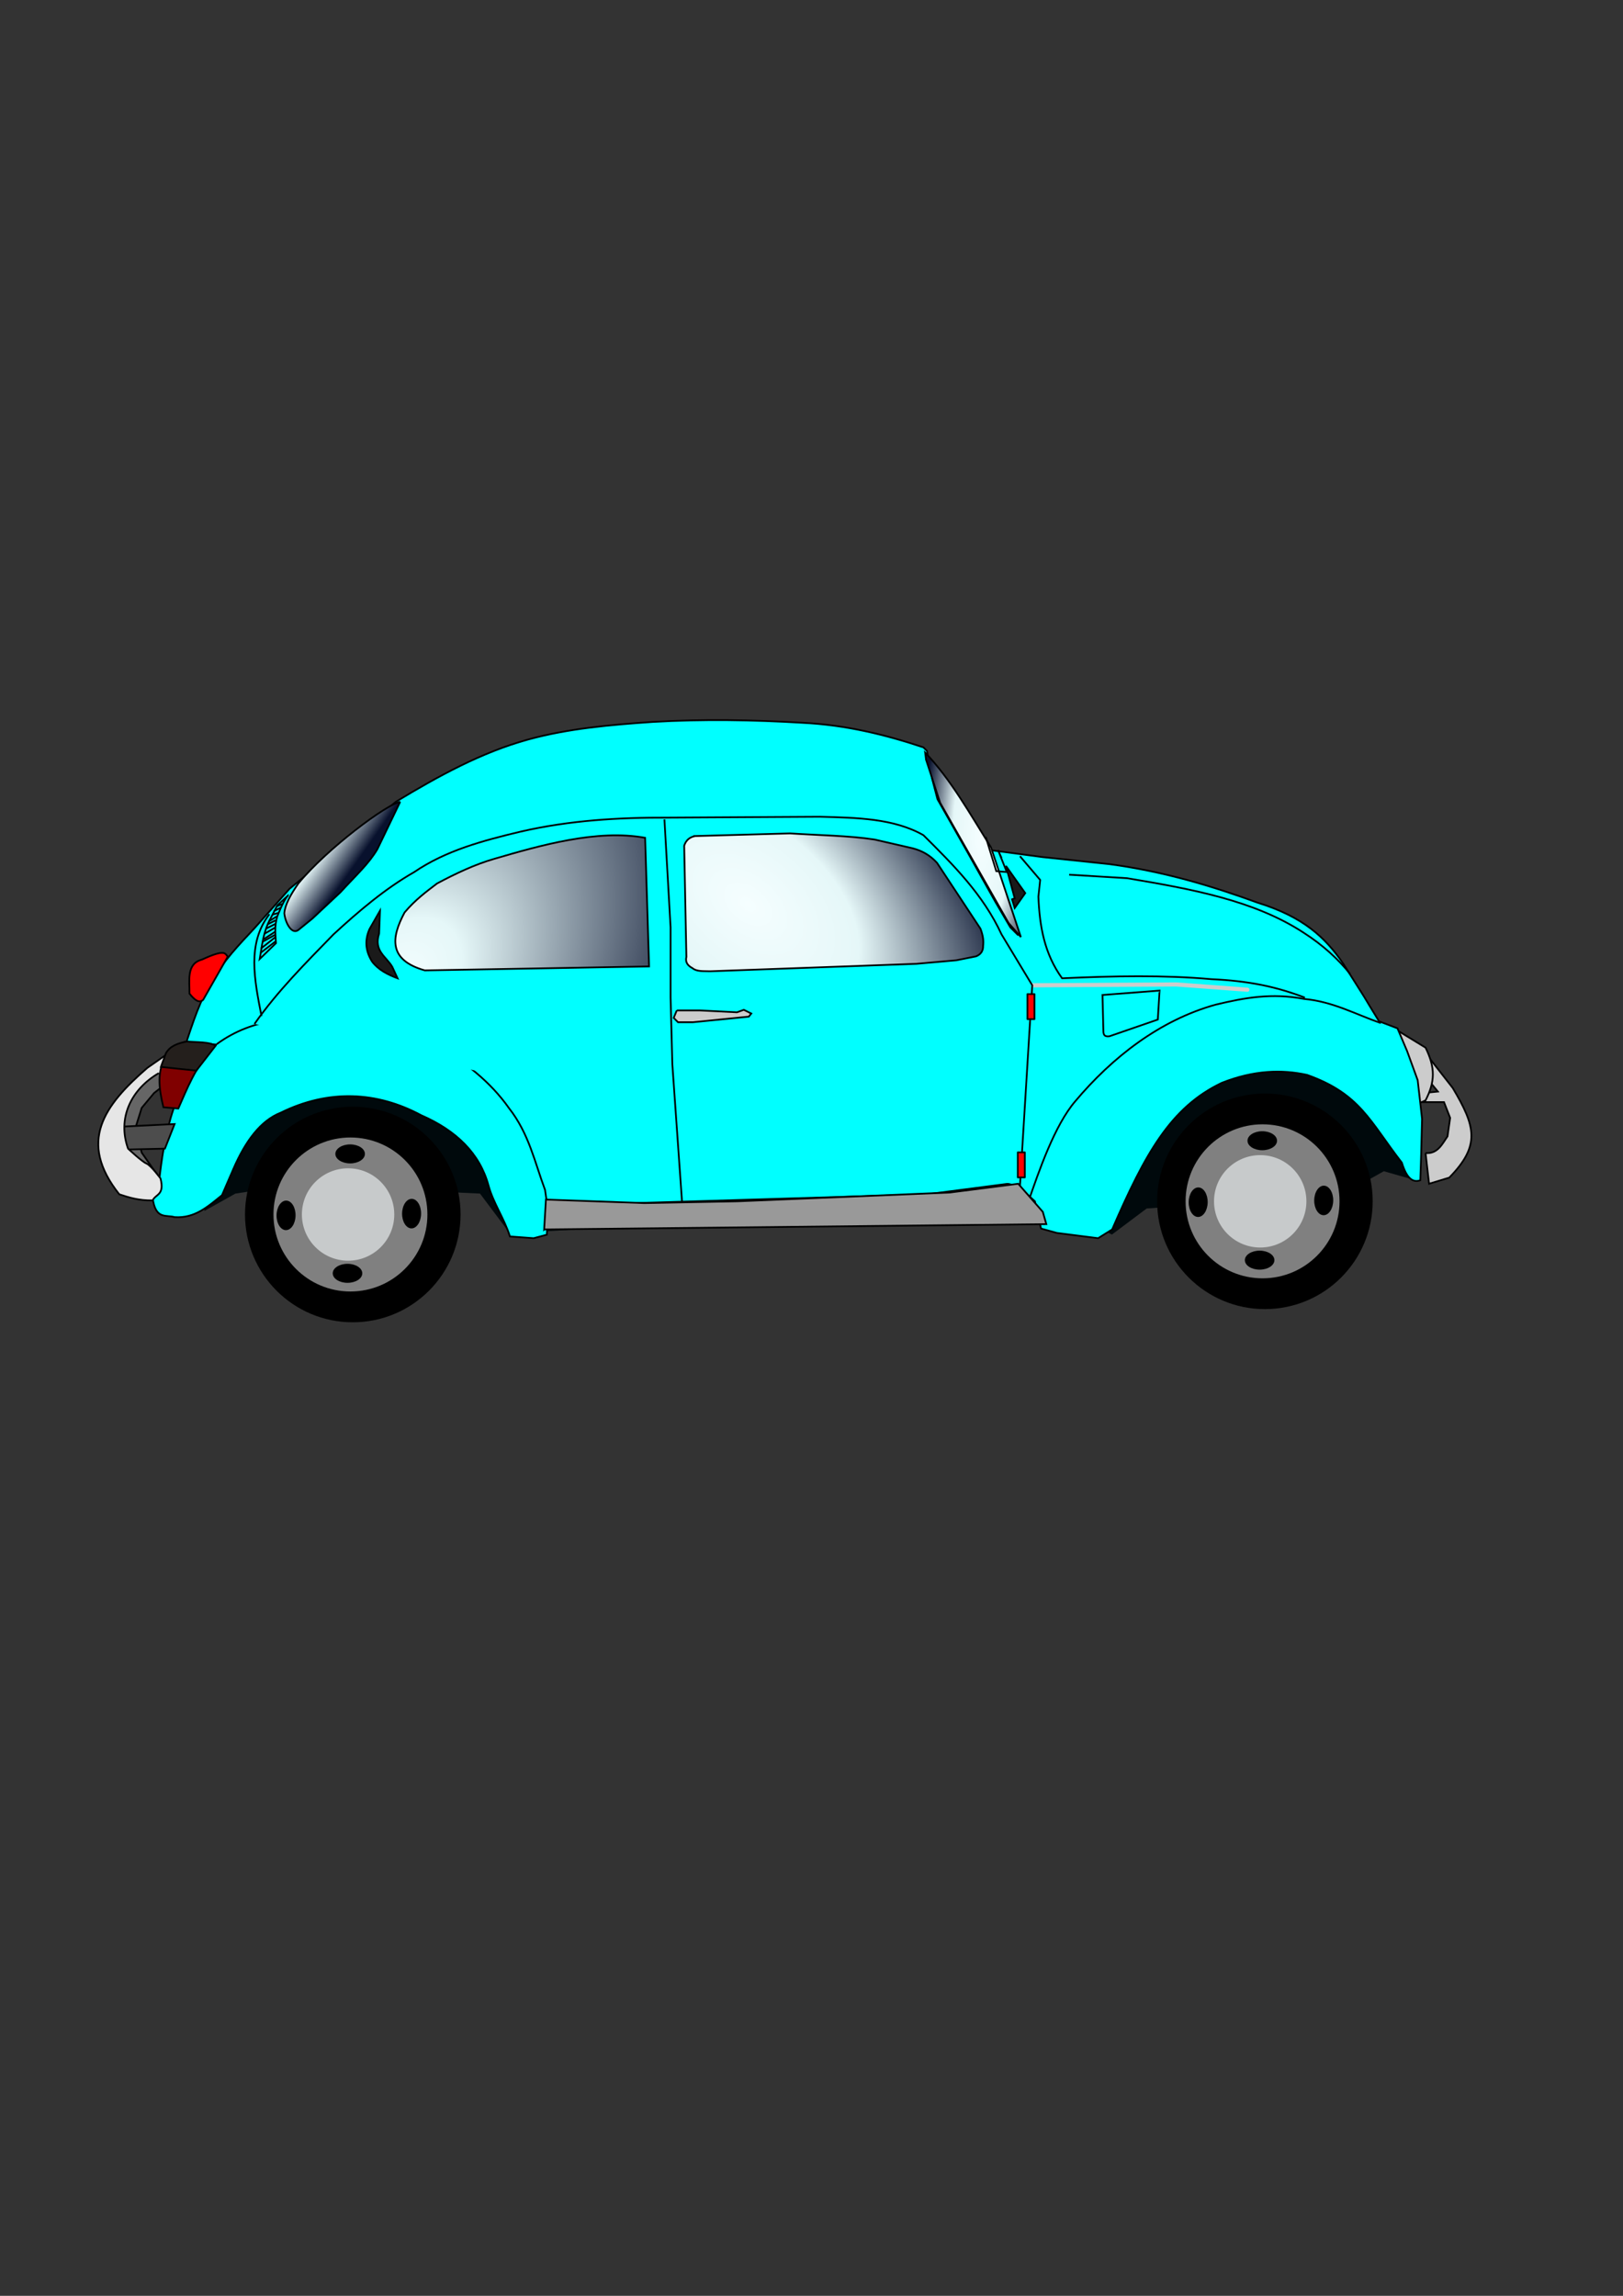 <?xml version="1.0" encoding="UTF-8"?>
<svg width="793.701" height="1122.52" xmlns="http://www.w3.org/2000/svg" xmlns:svg="http://www.w3.org/2000/svg" xmlns:xlink="http://www.w3.org/1999/xlink">
 <rect width="100%" height="100%" fill="#333333" stroke="none"/>
 <title>VW Cox orange</title>
 <defs>
  <linearGradient id="linearGradient4370">
   <stop offset="0" id="stop4372" stop-color="#f5feff"/>
   <stop id="stop4374" offset="0.4" stop-color="#e5f7f8"/>
   <stop offset="1" id="stop4376" stop-color="#08112d"/>
  </linearGradient>
  <linearGradient id="linearGradient4362">
   <stop offset="0" id="stop4364" stop-color="#f5feff"/>
   <stop id="stop4366" offset="0.191" stop-color="#e5f7f8"/>
   <stop offset="1" id="stop4368" stop-color="#08112d"/>
  </linearGradient>
  <linearGradient id="linearGradient4083">
   <stop id="stop4085" offset="0" stop-color="#f5feff"/>
   <stop offset="0.5" id="stop4350" stop-color="#e5f7f8"/>
   <stop id="stop4087" offset="1" stop-color="#08112d"/>
  </linearGradient>
  <linearGradient id="linearGradient4083-3">
   <stop id="stop4085-1" offset="0" stop-color="#000000"/>
   <stop id="stop4087-4" offset="1" stop-opacity="0.671" stop-color="#ecf0f2"/>
  </linearGradient>
  <radialGradient xlink:href="#linearGradient4083-3" id="radialGradient4233" gradientUnits="userSpaceOnUse" gradientTransform="matrix(2.462,0.412,-0.208,0.994,-333.227,63.964)" cx="103.78" cy="595.262" fx="103.78" fy="595.262" r="25.857"/>
  <radialGradient xlink:href="#linearGradient4083-3-6" id="radialGradient4233-6" gradientUnits="userSpaceOnUse" gradientTransform="matrix(2.462,0.412,-0.208,0.994,167.502,57.499)" cx="103.78" cy="595.262" fx="103.78" fy="595.262" r="25.857"/>
  <linearGradient id="linearGradient4083-3-6">
   <stop id="stop4085-1-1" offset="0" stop-color="#000000"/>
   <stop id="stop4087-4-2" offset="1" stop-opacity="0.671" stop-color="#ecf0f2"/>
  </linearGradient>
  <radialGradient xlink:href="#linearGradient4083" id="radialGradient4352" cx="480.075" cy="408.895" fx="480.075" fy="408.895" r="28.027" gradientTransform="matrix(1,1.4806195e-7,-4.7492456e-7,3.208,1.94e-4,-902.68)" gradientUnits="userSpaceOnUse"/>
  <radialGradient xlink:href="#linearGradient4083" id="radialGradient4356" cx="147.219" cy="403.832" fx="147.219" fy="403.832" r="33.835" gradientTransform="matrix(0.816,0.578,-4.912,6.936,2010.551,-2484.261)" gradientUnits="userSpaceOnUse"/>
  <radialGradient xlink:href="#linearGradient4362" id="radialGradient4358" cx="201.625" cy="475.545" fx="201.625" fy="475.545" r="73.491" gradientTransform="matrix(1.357,1.202,-1.768,1.996,761.623,-710.088)" gradientUnits="userSpaceOnUse"/>
  <radialGradient xlink:href="#linearGradient4370" id="radialGradient4360" cx="370.359" cy="375.041" fx="370.359" fy="375.041" r="86.552" gradientTransform="matrix(1.397,1.139,-0.708,0.869,113.923,-305.611)" gradientUnits="userSpaceOnUse"/>
 </defs>
 <g>
  <title>Layer 1</title>
  <path d="m99.951,592.093l15.179,-8.5l27.929,-4.25l91.679,4.25l14.571,19.429l168.786,-9.714c42.429,2.216 90.358,-8.141 125.679,10.321l17,-12.75l95.321,-6.679l20.643,-11.536l12.75,3.643l-17,-69.821l-206.429,-35.214l-186.393,13.964l-175.464,38.857l-4.25,68z" id="path4048" fill="#00090c"/>
  <path d="m77.79,575.701l-8.5,-12.143l-3.036,-12.143l3.036,-9.714l6.071,-7.286l5.464,-4.25l5.768,-9.411l-7.893,-0.607l-9.411,6.375l-10.321,12.75l-2.429,16.393l2.125,14.268l12.75,5.768l6.375,0z" id="path3874" stroke-width="0.85px" stroke="#000000" fill="#666666"/>
  <path d="m697.148,563.764l1.717,15.026l9.874,-3.005c15.383,-15.705 12.877,-25.033 1.717,-43.79l-10.733,-13.738l-0.429,10.733l3.864,4.722l-4.293,0.429l-2.576,4.722l9.874,0l3.005,7.728l-1.288,9.016c-2.61,3.818 -4.864,8.684 -10.733,8.157z" id="path2942" stroke-width="0.85px" stroke="#000000" fill="#cccccc"/>
  <path d="m681.693,502.802l15.455,9.445c4.867,9.935 4.631,16.703 0,25.759l-5.152,2.361c-0.151,-13.459 -6.943,-26.37 -10.304,-37.565z" id="path2940" stroke-width="0.85px" stroke="#000000" fill="#cccccc"/>
  <path d="m193.562,392.039c20.746,-12.533 41.819,-24.169 64.827,-30.481c19.604,-5.372 40.233,-7.157 60.963,-8.586c24.641,-1.425 48.913,-1.002 72.984,0.429c21.395,1.044 40.698,5.852 59.245,12.021l1.717,1.717l2.576,13.738l2.576,9.874l14.597,25.759l13.738,24.471l7.298,12.45l3.864,3.864l-13.738,-41.644l25.759,3.435l32.628,3.435c27.052,3.668 50.321,10.804 72.554,18.89c22.191,6.901 32.891,16.899 41.644,29.623l10.304,16.314l2.576,4.293l4.722,7.728l9.016,3.435l4.722,11.162l5.152,14.167l2.147,18.89l-0.429,17.173l-0.429,12.879c-3.525,1.293 -6.634,-0.737 -9.016,-8.586c-15.773,-20.353 -20.34,-33.666 -46.366,-42.931c-12.423,-2.722 -25.989,-2.301 -41.644,3.864c-25.132,11.956 -37.593,34.724 -53.664,71.696l-6.869,4.293l-20.178,-2.576l-7.728,-2.147l-3.005,-13.309l-9.874,-9.016l-42.931,5.581l-185.035,5.581l-0.859,14.167l-6.44,1.717l-11.591,-0.859c-2.811,-8.895 -8.174,-16.396 -10.451,-24.819c-4.266,-15.782 -15.81,-26.983 -32.91,-34.427c-21.711,-11.652 -45.228,-12.809 -68.69,-1.288c-9.901,3.88 -17.282,13.88 -23.183,27.476l-5.581,12.879c-6.742,5.385 -13.127,11.423 -23.183,10.733c-4.05,-1.264 -9.363,1.456 -10.733,-9.445l3.005,-6.44c2.566,-24.857 7.737,-51.244 26.618,-67.402l-13.738,-0.429c3.788,-11.238 7.314,-22.738 13.309,-31.769c5.325,-9.744 13.069,-17.674 20.607,-25.759l17.173,-19.319l51.947,-42.502z" id="path2916" stroke-miterlimit="3.5" stroke-width="0.85" stroke="#000000" fill="#00ffff"/>
  <path d="m195.708,392.039l-11.162,23.183c-4.274,7.228 -10.197,12.464 -18.031,21.036l-13.738,12.879l-6.869,5.581c-3.213,2.419 -6.373,-3.426 -6.869,-8.157c0.304,-4.204 3.15,-9.255 6.869,-14.597c14.258,-17.26 43.288,-38.806 49.801,-39.926z" id="path2910" stroke-width="0.85px" stroke="#000000" fill="url(#radialGradient4356)"/>
  <path d="m498.804,418.656l9.874,11.591l-0.859,8.157c0.538,14.428 2.944,28.034 11.591,39.926c25.311,-1.167 50.084,-1.618 72.984,0.429c18.002,0.834 31.315,3.531 45.722,9.016" id="path2926" stroke-width="0.85px" stroke="#000000" fill="none"/>
  <path d="m502.668,588.235c5.4,-15.678 13.074,-38.047 23.183,-49.801c18.01,-21.435 41.382,-39.666 68.69,-47.225c14.107,-3.388 27.435,-5.816 43.146,-2.791c14.125,1.249 25.601,7.676 37.565,11.806" id="path2924" stroke-width="0.85px" stroke="#000000" fill="none"/>
  <path d="m105.981,510.529c18.381,-13.469 38.052,-12.745 57.528,-14.167c19.09,0.235 34.933,7.504 50.659,15.026c13.207,8.035 25.542,17.33 34.775,30.481c9.776,12.44 12.547,26.437 17.602,39.926l0.859,6.01l0.429,3.864" id="path2922" stroke-width="0.85px" stroke="#000000" fill="none"/>
  <path d="m166.085,492.498l61.392,-5.152l97.884,-1.717l176.448,-3.864l73.413,-0.429l34.775,2.576" id="path2938" stroke-miterlimit="4" stroke-linejoin="round" stroke-linecap="round" stroke-width="2.04" stroke="#cccccc" fill="none"/>
  <path d="m124.442,500.655c11.334,-16.142 25.092,-29.86 38.638,-43.79c12.495,-11.502 25.301,-22.381 39.497,-30.481c15.505,-10.567 33.632,-15.365 51.947,-19.748c24.374,-5.616 48.32,-6.942 72.125,-6.869l74.271,-0.429c18.111,0.488 36.165,0.778 50.659,9.016c14.592,14.501 29.202,28.985 38.209,48.513l15.026,24.9l-6.01,97.884" id="path2920" stroke-width="0.85px" stroke="#000000" fill="#00ffff"/>
  <path d="m59.208,550.885l26.167,-1.288l-4.722,12.021l-20.586,0.481l-0.859,-11.214z" id="path2932" stroke-width="0.85px" stroke="#000000" fill="#4d4d4d"/>
  <path d="m90.526,509.241l-18.461,12.879c-21.254,18.407 -34.121,36.142 -13.738,61.821c4.632,1.539 9.307,3.049 16.314,3.005c1.533,-3.234 5.918,-2.476 3.864,-10.733c0,0 -4.722,-6.44 -6.869,-7.298c-2.147,-0.859 -9.016,-7.298 -9.016,-7.298c-5.285,-14.79 1.322,-28.892 15.026,-36.921" id="path2928" stroke-width="0.85px" stroke="#000000" fill="#e6e6e6"/>
  <path d="m539.16,486.488l0.429,17.602c-0.058,2.625 1.369,2.774 3.005,2.576l23.612,-8.157l0.859,-14.167l-27.905,2.147z" id="path2934" stroke-width="0.85px" stroke="#000000" fill="none"/>
  <path d="m324.932,400.625l3.005,52.806l0,34.345l0.859,32.628l4.722,66.973" id="path2918" stroke-width="0.85px" stroke="#000000" fill="none"/>
  <path d="m522.846,427.672l28.335,1.717c31.668,5.33 62.127,10.843 86.292,26.618c9.694,6.223 17.139,13.157 22.754,20.178" id="path2944" stroke-width="0.85px" stroke="#000000" fill="none"/>
  <rect id="rect3730" width="3.435" height="12.235" x="502.454" y="486.058" stroke-dashoffset="0" stroke-miterlimit="4" stroke-linejoin="round" stroke-linecap="round" stroke-width="0.85" stroke="#000000" fill="#ff0000"/>
  <rect id="rect3730-2" width="3.435" height="12.235" x="497.731" y="563.442" stroke-dashoffset="0" stroke-miterlimit="4" stroke-linejoin="round" stroke-linecap="round" stroke-width="0.85" stroke="#000000" fill="#ff0000"/>
  <path d="m452.868,371.431l6.869,21.036l33.487,58.816l6.01,6.869l-14.597,-43.79c-9.949,-15.923 -20.005,-33.828 -32.199,-46.366l0.429,3.435z" id="path3754" stroke-width="0.85px" stroke="#000000" fill="url(#radialGradient4352)"/>
  <path d="m330.969,494.04l11.232,0l18.214,0.911l3.339,-1.214l3.643,1.821l-1.214,1.518l-27.321,2.732l-7.286,0l-2.125,-2.125l1.518,-3.643z" id="path3830" stroke-width="0.85px" stroke="#000000" fill="#cccccc"/>
  <path d="m241.645,419.944c-9.302,2.686 -18.604,7.058 -27.905,12.021c-5.295,4.051 -10.59,7.903 -15.885,14.167c-6.657,12.453 -7.902,23.269 9.874,28.335l109.69,-1.932l-1.932,-62.895c-23.4,-4.312 -51.359,3.736 -73.842,10.304z" id="path2912" stroke-width="0.85px" stroke="#000000" fill="url(#radialGradient4358)"/>
  <path d="m339.958,408.782c-2.597,0.497 -4.485,1.938 -5.366,4.722l1.073,54.308c-0.686,2.873 0.851,4.412 3.005,5.581c2.034,1.743 5.477,1.373 8.586,1.503l100.889,-3.649l19.534,-1.717l9.66,-1.932c2.214,-0.915 3.508,-2.521 3.435,-5.152c0.242,-2.119 0.171,-4.552 -1.288,-8.372l-21.251,-32.199c-3.615,-3.962 -7.62,-5.974 -11.806,-7.084l-18.675,-4.293c-12.423,-1.926 -27.478,-2.098 -41.429,-3.005l-46.366,1.288z" id="path2914" stroke-width="0.85px" stroke="#000000" fill="url(#radialGradient4360)"/>
  <path d="m185.834,445.274l-5.152,9.016c-2.193,5.033 -2.235,10.28 1.288,15.885c3.128,4.082 7.62,6.345 12.45,8.157l-2.576,-5.581c-2.839,-4.998 -9.255,-7.718 -6.44,-16.314l0.429,-11.162z" id="path2936" stroke-width="0.85px" stroke="#000000" fill="#1a1a1a"/>
  <g id="g4012" transform="matrix(0.85,0,0,0.85,55.772,76.514) ">
   <path id="path3832" d="m55.546,514.421c-8.792,9.771 -13.446,21.61 -18.571,33.214l-8.571,-0.714c-2.562,-10.666 -4.031,-20.521 1.786,-30.357c3.352,-5.738 7.899,-5.504 12.143,-6.786l16.429,1.071l-3.214,3.571z" stroke-width="1px" stroke="#000000" fill="#800000"/>
   <path id="path3876" d="m26.975,523.707l20.357,2.143l11.071,-14.286c-3.363,-2.418 -10.642,-1.9 -16.429,-2.5c-5.092,0.957 -9.718,2.496 -12.143,6.786l-2.857,7.857z" stroke-width="1px" stroke="#000000" fill="#241f1c"/>
  </g>
  <path d="m111.382,467.733c-1.392,-1.405 -0.94,-3.939 -12.646,1.466c-7.695,2.021 -5.985,10.275 -6.071,16.644c3.64,4.547 5.297,4.135 6.679,3.036l12.039,-21.146z" id="path4016" stroke-width="0.85px" stroke="#000000" fill="#ff0000"/>
  <path d="m131.74,446.991c-11.062,14.345 -7.294,32.111 -3.864,49.801" id="path4018" stroke-width="0.85px" stroke="#000000" fill="none"/>
  <path d="m140.756,437.975c-2.147,2.147 -5.152,10.089 -5.152,10.089c-1.469,4.778 -0.89,8.883 -0.644,13.094l-7.942,7.728c1.195,-6.726 1.625,-13.237 5.366,-19.963l3.22,-6.225l5.152,-4.722z" id="path4020" stroke-width="0.85px" stroke="#000000" fill="none"/>
  <path d="m127.662,463.734l7.084,-5.581" id="path4022" stroke-width="0.85px" stroke="#000000" fill="none"/>
  <path d="m129.164,456.65l5.581,-3.22" id="path4024" stroke-width="0.85px" stroke="#000000" fill="none"/>
  <path d="m131.526,450.425l3.864,-2.361" id="path4026" stroke-width="0.85px" stroke="#000000" fill="none"/>
  <path d="m133.887,445.488l3.435,-1.717" id="path4028" stroke-width="0.85px" stroke="#000000" fill="none"/>
  <path d="m130.882,451.928l3.864,-1.932" id="path4030" stroke-width="0.85px" stroke="#000000" fill="none"/>
  <path d="m130.023,454.075l4.722,-2.361" id="path4032" stroke-width="0.85px" stroke="#000000" fill="none"/>
  <path d="m128.95,459.226l5.581,-3.649" id="path4034" stroke-width="0.85px" stroke="#000000" fill="none"/>
  <path d="m127.447,465.881l7.298,-5.581" id="path4036" stroke-width="0.85px" stroke="#000000" fill="none"/>
  <path d="m133.243,447.205l3.005,-0.859" id="path4038" stroke-width="0.85px" stroke="#000000" fill="none"/>
  <path d="m135.389,443.127l3.005,-1.288" id="path4040" stroke-width="0.85px" stroke="#000000" fill="none"/>
  <path d="m128.306,460.514l6.225,-3.435" id="path4042" stroke-width="0.85px" stroke="#000000" fill="none"/>
  <path d="m491.935,423.378l9.445,13.309l-5.152,7.298l-1.288,-4.293l1.288,-0.429l-4.293,-15.885z" id="path4044" stroke-width="0.85px" stroke="#000000" fill="#1a1a1a"/>
  <path d="m482.061,409.211l5.152,16.743l5.152,0.429l-4.293,-10.733l1.717,3.864" id="path4046" stroke-width="0.85px" stroke="#000000" fill="none"/>
  <g id="g4224" transform="matrix(0.85,0,0,0.85,86.254,-2.909) ">
   <path d="m688.278,694.454c0,34.246 -27.762,62.008 -62.008,62.008c-34.246,0 -62.008,-27.762 -62.008,-62.008c0,-34.246 27.762,-62.008 62.008,-62.008c34.246,0 62.008,27.762 62.008,62.008z" id="path2952-0" fill="#000000"/>
   <path d="m669.202,694.454c0,24.461 -19.827,44.291 -44.285,44.291c-24.458,0 -44.285,-19.83 -44.285,-44.291c0,-24.461 19.827,-44.291 44.285,-44.291c24.458,0 44.285,19.83 44.285,44.291z" id="path2956-3" fill="#808080"/>
   <path d="m650.14,694.454c0,14.677 -11.898,26.575 -26.575,26.575c-14.677,0 -26.575,-11.898 -26.575,-26.575c0,-14.677 11.898,-26.575 26.575,-26.575c14.677,0 26.575,11.898 26.575,26.575z" id="path3836-0" fill="url(#radialGradient4233)" opacity="0.98"/>
   <path d="m633.246,659.604c0,3.02 -3.805,5.468 -8.499,5.468c-4.694,0 -8.499,-2.448 -8.499,-5.468c0,-3.02 3.805,-5.468 8.499,-5.468c4.694,0 8.499,2.448 8.499,5.468z" id="path4089-0" fill="#000000"/>
   <path d="m631.731,728.294c0,3.02 -3.805,5.468 -8.499,5.468c-4.694,0 -8.499,-2.448 -8.499,-5.468c0,-3.02 3.805,-5.468 8.499,-5.468c4.694,0 8.499,2.448 8.499,5.468z" id="path4089-7-7" fill="#000000"/>
   <path d="m660.009,702.447c-3.02,-0.033 -5.426,-3.865 -5.374,-8.559c0.052,-4.694 2.542,-8.471 5.562,-8.438c3.02,0.033 5.426,3.865 5.374,8.559c-0.052,4.694 -2.542,8.471 -5.562,8.438z" id="path4089-1-0" fill="#000000"/>
   <path d="m587.774,703.457c-3.02,-0.036 -5.422,-3.871 -5.365,-8.564c0.057,-4.693 2.551,-8.469 5.571,-8.432c3.02,0.036 5.422,3.871 5.365,8.564c-0.057,4.693 -2.551,8.469 -5.571,8.432z" id="path4089-74-1" fill="#000000"/>
  </g>
  <g id="g4224-2" transform="matrix(0.85,0,0,0.85,-359.804,3.531) ">
   <path d="m688.278,694.454c0,34.246 -27.762,62.008 -62.008,62.008c-34.246,0 -62.008,-27.762 -62.008,-62.008c0,-34.246 27.762,-62.008 62.008,-62.008c34.246,0 62.008,27.762 62.008,62.008z" id="path2952-0-7" fill="#000000"/>
   <path d="m669.202,694.454c0,24.461 -19.827,44.291 -44.285,44.291c-24.458,0 -44.285,-19.83 -44.285,-44.291c0,-24.461 19.827,-44.291 44.285,-44.291c24.458,0 44.285,19.83 44.285,44.291z" id="path2956-3-4" fill="#808080"/>
   <path d="m650.14,694.454c0,14.677 -11.898,26.575 -26.575,26.575c-14.677,0 -26.575,-11.898 -26.575,-26.575c0,-14.677 11.898,-26.575 26.575,-26.575c14.677,0 26.575,11.898 26.575,26.575z" id="path3836-0-4" fill="url(#radialGradient4233-6)" opacity="0.98"/>
   <path d="m633.246,659.604c0,3.02 -3.805,5.468 -8.499,5.468c-4.694,0 -8.499,-2.448 -8.499,-5.468c0,-3.02 3.805,-5.468 8.499,-5.468c4.694,0 8.499,2.448 8.499,5.468z" id="path4089-0-8" fill="#000000"/>
   <path d="m631.731,728.294c0,3.02 -3.805,5.468 -8.499,5.468c-4.694,0 -8.499,-2.448 -8.499,-5.468c0,-3.02 3.805,-5.468 8.499,-5.468c4.694,0 8.499,2.448 8.499,5.468z" id="path4089-7-7-1" fill="#000000"/>
   <path d="m660.009,702.447c-3.02,-0.033 -5.426,-3.865 -5.374,-8.559c0.052,-4.694 2.542,-8.471 5.562,-8.438c3.02,0.033 5.426,3.865 5.374,8.559c-0.052,4.694 -2.542,8.471 -5.562,8.438z" id="path4089-1-0-6" fill="#000000"/>
   <path d="m587.774,703.457c-3.02,-0.036 -5.422,-3.871 -5.365,-8.564c0.057,-4.693 2.551,-8.469 5.571,-8.432c3.02,0.036 5.422,3.871 5.365,8.564c-0.057,4.693 -2.551,8.469 -5.571,8.432z" id="path4089-74-1-8" fill="#000000"/>
  </g>
  <path d="m266.116,601.115l245.568,-2.576l-1.717,-6.01l-12.021,-13.738l-33.487,4.293l-103.894,4.293l-45.507,0.859l-48.083,-1.717l-0.859,14.597z" id="path2908" stroke-width="0.85px" stroke="#000000" fill="#999999"/>
 </g>
</svg>